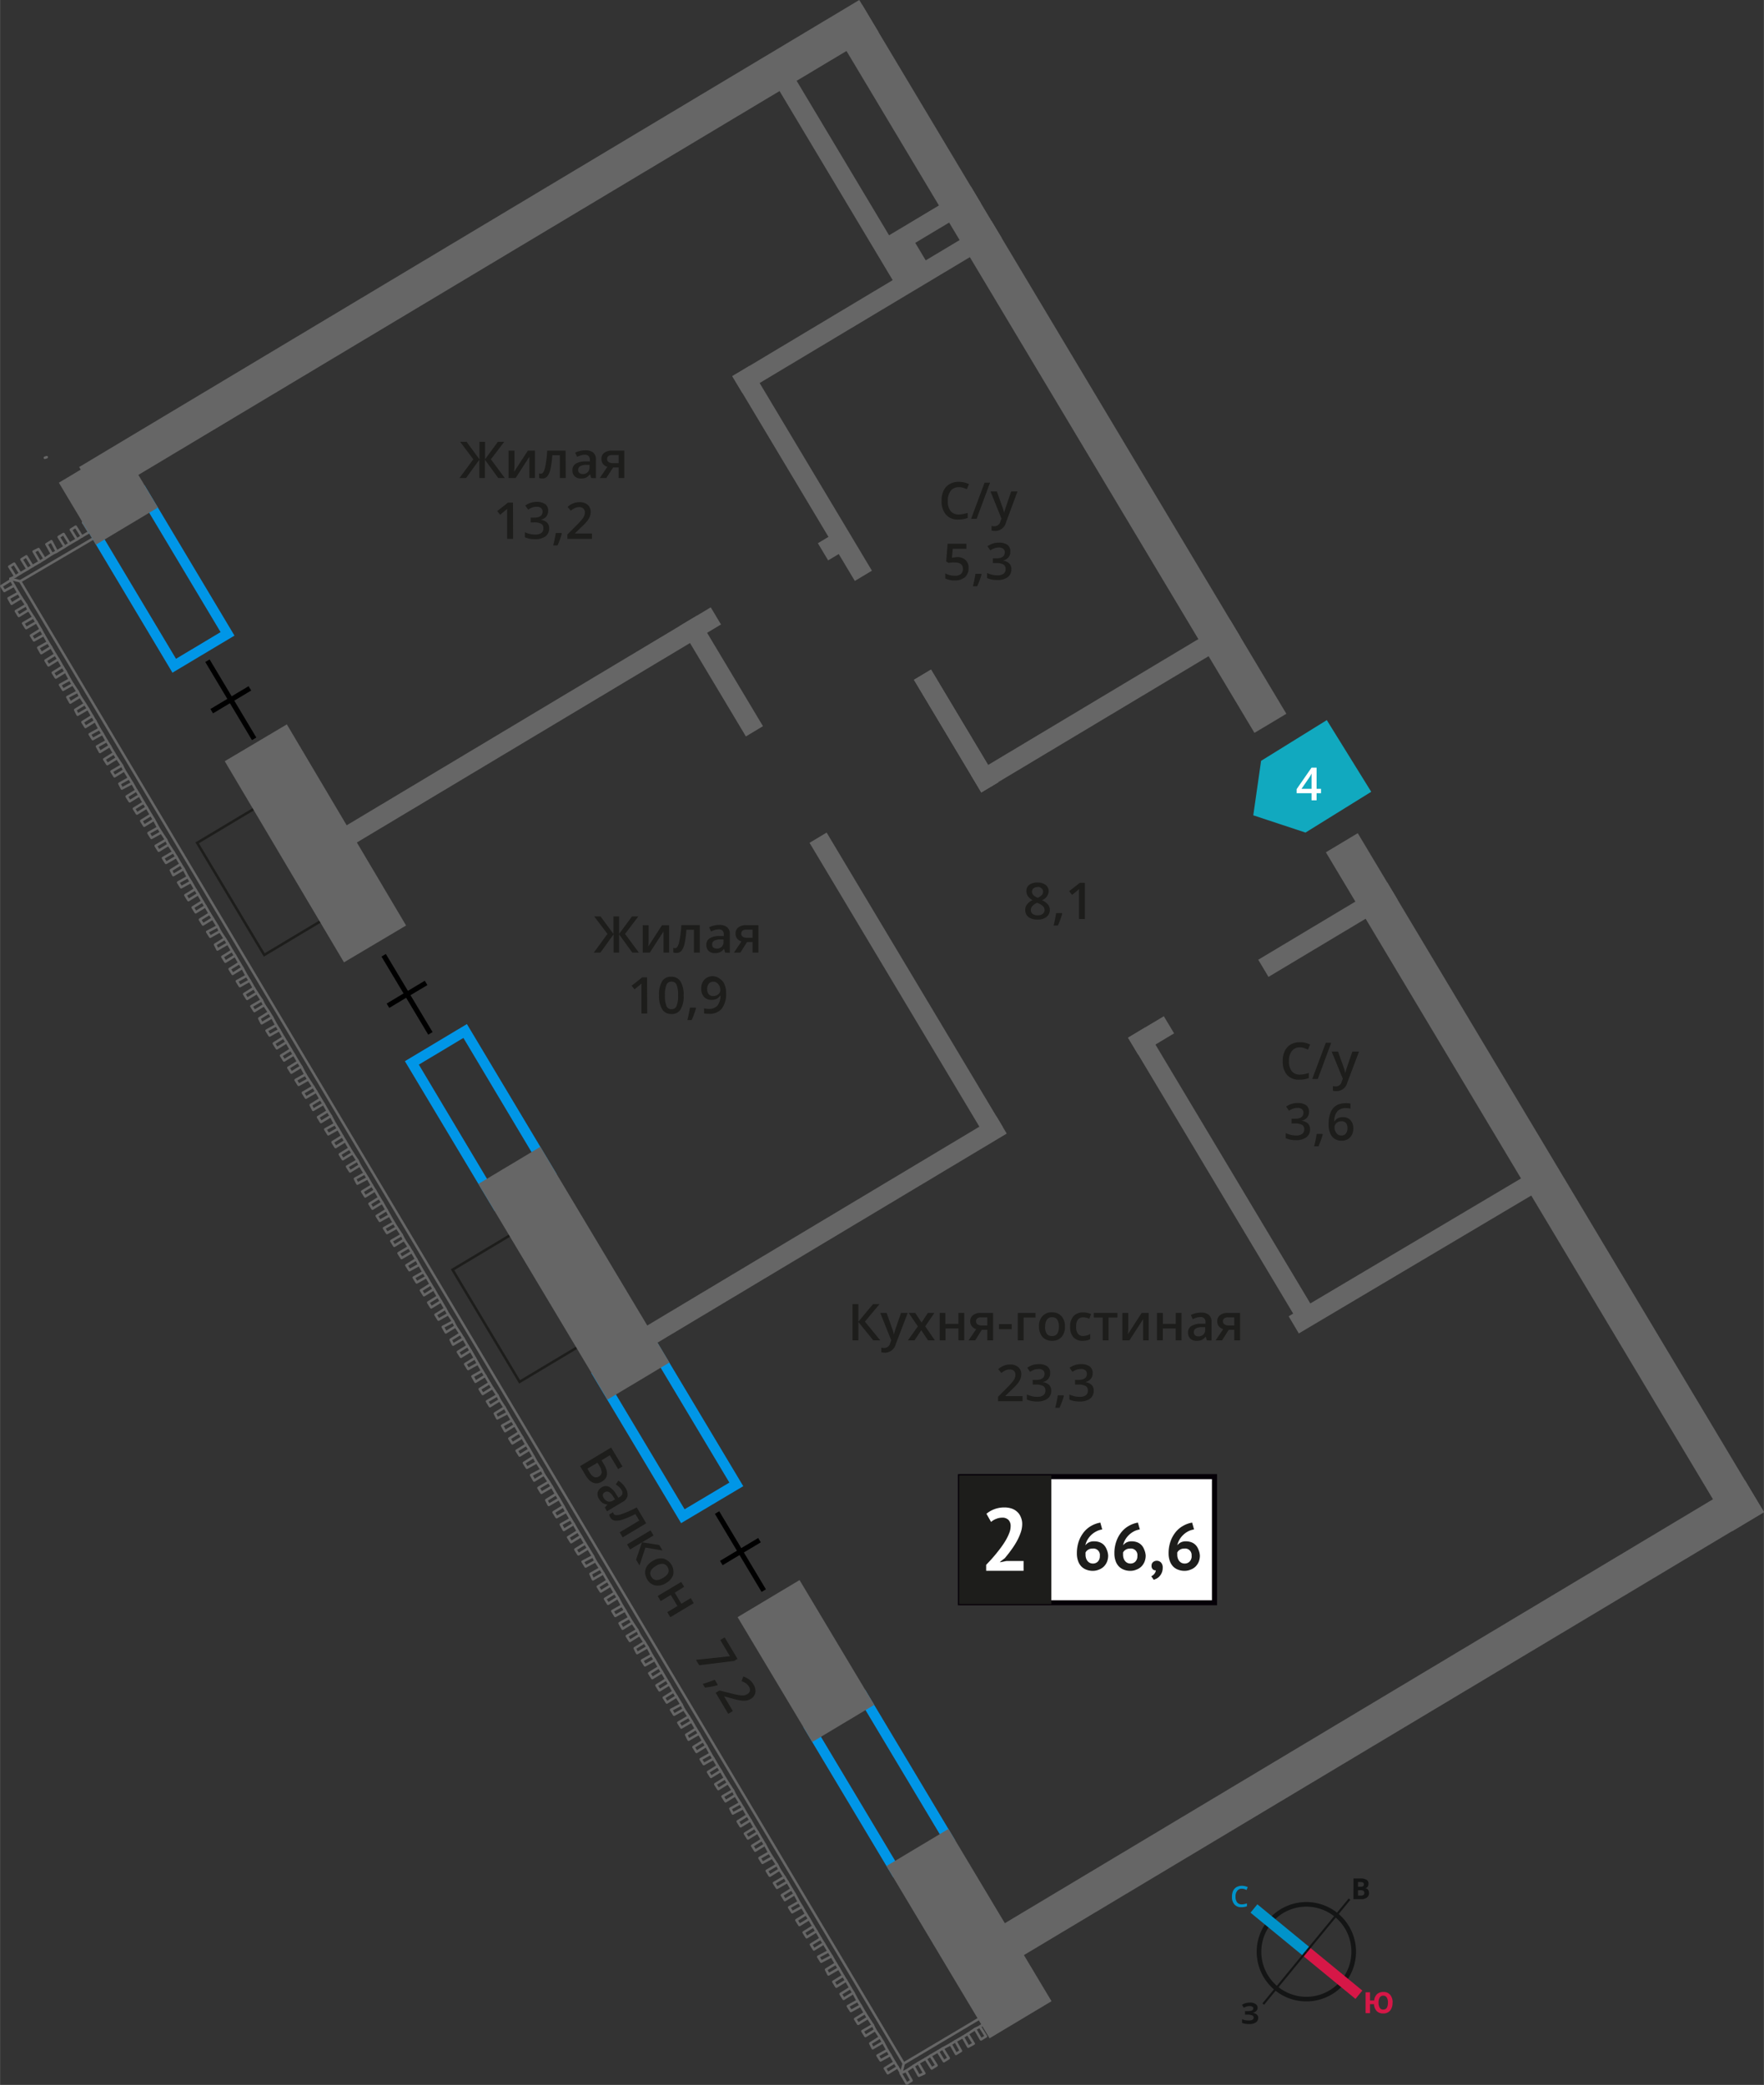 <svg xmlns="http://www.w3.org/2000/svg" width="122.72mm" height="145mm" viewBox="0 0 347.86 411.04">
  <rect x="0" y="0" width="347.86" height="411.04" fill="#333333" stroke="none"/>
  <defs>
    <style>
      .cls-1, .cls-11, .cls-12, .cls-13, .cls-2, .cls-5 {
        fill: none;
      }

      .cls-1 {
        stroke: #666;
        stroke-linecap: round;
        stroke-linejoin: round;
      }

      .cls-1, .cls-10, .cls-2 {
        stroke-width: 0.5px;
      }

      .cls-10, .cls-2 {
        stroke: #1d1d1b;
      }

      .cls-11, .cls-12, .cls-13, .cls-2, .cls-5 {
        stroke-miterlimit: 10;
      }

      .cls-3 {
        fill: #0096e7;
      }

      .cls-4 {
        fill: #666;
      }

      .cls-5 {
        stroke: #000;
      }

      .cls-6 {
        fill: #11a9bf;
        fill-rule: evenodd;
      }

      .cls-10, .cls-7 {
        fill: #1d1d1b;
      }

      .cls-8 {
        fill: #fff;
      }

      .cls-9 {
        fill: #050007;
      }

      .cls-10 {
        stroke-miterlimit: 22.93;
      }

      .cls-11 {
        stroke: #141515;
        stroke-width: 0.91px;
      }

      .cls-12 {
        stroke: #0093ca;
      }

      .cls-12, .cls-13 {
        stroke-width: 2.13px;
      }

      .cls-13 {
        stroke: #d61747;
      }

      .cls-14 {
        fill: #141515;
      }

      .cls-15 {
        fill: #0093ca;
      }

      .cls-16 {
        fill: #d61747;
      }
    </style>
  </defs>
  <g id="text">
    <g>
      <line class="cls-1" x1="18.64" y1="106" x2="3.97" y2="114.6"/>
      <line class="cls-1" x1="2.05" y1="114.11" x2="3.02" y2="113.64"/>
      <line class="cls-1" x1="3.98" y1="113.04" x2="5.42" y2="112.2"/>
      <line class="cls-1" x1="6.38" y1="111.61" x2="7.82" y2="110.77"/>
      <line class="cls-1" x1="8.79" y1="110.17" x2="10.23" y2="109.22"/>
      <line class="cls-1" x1="11.19" y1="108.74" x2="12.75" y2="107.79"/>
      <line class="cls-1" x1="13.71" y1="107.19" x2="15.16" y2="106.35"/>
      <line class="cls-1" x1="16.12" y1="105.76" x2="17.56" y2="104.92"/>
      <polyline class="cls-1" points="2.05 114.11 3.97 114.6 178.21 406.82"/>
      <line class="cls-1" x1="177.72" y1="408.74" x2="177.01" y2="407.54"/>
      <line class="cls-1" x1="176.41" y1="406.58" x2="175.57" y2="405.14"/>
      <line class="cls-1" x1="174.98" y1="404.18" x2="174.14" y2="402.61"/>
      <line class="cls-1" x1="173.54" y1="401.65" x2="172.59" y2="400.21"/>
      <line class="cls-1" x1="172.11" y1="399.25" x2="171.16" y2="397.8"/>
      <line class="cls-1" x1="170.56" y1="396.84" x2="169.72" y2="395.4"/>
      <line class="cls-1" x1="169.12" y1="394.44" x2="168.29" y2="392.88"/>
      <line class="cls-1" x1="167.69" y1="391.91" x2="166.86" y2="390.47"/>
      <line class="cls-1" x1="166.26" y1="389.51" x2="165.42" y2="388.07"/>
      <line class="cls-1" x1="164.83" y1="387.11" x2="163.99" y2="385.66"/>
      <line class="cls-1" x1="163.39" y1="384.7" x2="162.44" y2="383.14"/>
      <line class="cls-1" x1="161.84" y1="382.18" x2="161" y2="380.73"/>
      <line class="cls-1" x1="160.41" y1="379.77" x2="159.57" y2="378.33"/>
      <line class="cls-1" x1="158.97" y1="377.37" x2="158.14" y2="375.93"/>
      <line class="cls-1" x1="157.54" y1="374.96" x2="156.71" y2="373.4"/>
      <line class="cls-1" x1="156.11" y1="372.44" x2="155.27" y2="371"/>
      <line class="cls-1" x1="154.68" y1="370.04" x2="153.72" y2="368.59"/>
      <line class="cls-1" x1="153.24" y1="367.63" x2="152.29" y2="366.19"/>
      <line class="cls-1" x1="151.69" y1="365.23" x2="150.85" y2="363.67"/>
      <line class="cls-1" x1="150.26" y1="362.7" x2="149.42" y2="361.26"/>
      <line class="cls-1" x1="148.82" y1="360.3" x2="147.99" y2="358.86"/>
      <line class="cls-1" x1="147.39" y1="357.9" x2="146.55" y2="356.45"/>
      <line class="cls-1" x1="145.96" y1="355.49" x2="145" y2="353.93"/>
      <line class="cls-1" x1="144.52" y1="352.97" x2="143.57" y2="351.52"/>
      <line class="cls-1" x1="142.97" y1="350.56" x2="142.14" y2="349.12"/>
      <line class="cls-1" x1="141.54" y1="348.16" x2="140.7" y2="346.72"/>
      <line class="cls-1" x1="140.11" y1="345.75" x2="139.27" y2="344.19"/>
      <line class="cls-1" x1="138.67" y1="343.23" x2="137.84" y2="341.79"/>
      <line class="cls-1" x1="137.24" y1="340.83" x2="136.4" y2="339.38"/>
      <line class="cls-1" x1="135.81" y1="338.42" x2="134.85" y2="336.98"/>
      <line class="cls-1" x1="134.37" y1="336.02" x2="133.42" y2="334.45"/>
      <line class="cls-1" x1="132.82" y1="333.49" x2="131.98" y2="332.05"/>
      <line class="cls-1" x1="131.39" y1="331.09" x2="130.55" y2="329.65"/>
      <line class="cls-1" x1="129.95" y1="328.68" x2="129.12" y2="327.24"/>
      <line class="cls-1" x1="128.52" y1="326.28" x2="127.69" y2="324.72"/>
      <line class="cls-1" x1="127.09" y1="323.76" x2="126.13" y2="322.31"/>
      <line class="cls-1" x1="125.66" y1="321.35" x2="124.7" y2="319.91"/>
      <line class="cls-1" x1="124.1" y1="318.95" x2="123.27" y2="317.51"/>
      <line class="cls-1" x1="122.67" y1="316.54" x2="121.83" y2="314.98"/>
      <line class="cls-1" x1="121.24" y1="314.02" x2="120.4" y2="312.58"/>
      <line class="cls-1" x1="119.8" y1="311.62" x2="118.97" y2="310.17"/>
      <line class="cls-1" x1="118.37" y1="309.21" x2="117.42" y2="307.77"/>
      <line class="cls-1" x1="116.94" y1="306.81" x2="115.98" y2="305.24"/>
      <line class="cls-1" x1="115.39" y1="304.28" x2="114.55" y2="302.84"/>
      <line class="cls-1" x1="113.95" y1="301.88" x2="113.12" y2="300.44"/>
      <line class="cls-1" x1="112.52" y1="299.47" x2="111.68" y2="298.03"/>
      <line class="cls-1" x1="111.09" y1="296.95" x2="110.25" y2="295.51"/>
      <line class="cls-1" x1="109.65" y1="294.55" x2="108.82" y2="293.1"/>
      <line class="cls-1" x1="108.22" y1="292.14" x2="107.26" y2="290.7"/>
      <line class="cls-1" x1="106.79" y1="289.74" x2="105.83" y2="288.29"/>
      <line class="cls-1" x1="105.23" y1="287.21" x2="104.4" y2="285.77"/>
      <line class="cls-1" x1="103.8" y1="284.81" x2="102.97" y2="283.37"/>
      <line class="cls-1" x1="102.37" y1="282.4" x2="101.53" y2="280.96"/>
      <line class="cls-1" x1="100.94" y1="280" x2="100.1" y2="278.56"/>
      <line class="cls-1" x1="99.5" y1="277.48" x2="98.55" y2="276.03"/>
      <line class="cls-1" x1="98.07" y1="275.07" x2="97.11" y2="273.63"/>
      <line class="cls-1" x1="96.52" y1="272.67" x2="95.68" y2="271.23"/>
      <line class="cls-1" x1="95.08" y1="270.26" x2="94.25" y2="268.82"/>
      <line class="cls-1" x1="93.65" y1="267.74" x2="92.82" y2="266.3"/>
      <line class="cls-1" x1="92.22" y1="265.34" x2="91.38" y2="263.89"/>
      <line class="cls-1" x1="90.78" y1="262.93" x2="89.83" y2="261.49"/>
      <line class="cls-1" x1="89.35" y1="260.53" x2="88.4" y2="259.08"/>
      <line class="cls-1" x1="87.8" y1="258" x2="86.96" y2="256.56"/>
      <line class="cls-1" x1="86.37" y1="255.6" x2="85.53" y2="254.16"/>
      <line class="cls-1" x1="84.93" y1="253.19" x2="84.1" y2="251.75"/>
      <line class="cls-1" x1="83.5" y1="250.79" x2="82.66" y2="249.35"/>
      <line class="cls-1" x1="82.07" y1="248.27" x2="81.23" y2="246.82"/>
      <line class="cls-1" x1="80.63" y1="245.86" x2="79.68" y2="244.42"/>
      <line class="cls-1" x1="79.2" y1="243.46" x2="78.24" y2="242.01"/>
      <line class="cls-1" x1="77.65" y1="241.05" x2="76.81" y2="239.61"/>
      <line class="cls-1" x1="76.21" y1="238.53" x2="75.38" y2="237.09"/>
      <line class="cls-1" x1="74.78" y1="236.13" x2="73.95" y2="234.68"/>
      <line class="cls-1" x1="73.35" y1="233.72" x2="72.51" y2="232.28"/>
      <line class="cls-1" x1="71.92" y1="231.32" x2="70.96" y2="229.75"/>
      <line class="cls-1" x1="70.48" y1="228.79" x2="69.53" y2="227.35"/>
      <line class="cls-1" x1="68.93" y1="226.39" x2="68.09" y2="224.95"/>
      <line class="cls-1" x1="67.5" y1="223.98" x2="66.66" y2="222.54"/>
      <line class="cls-1" x1="66.06" y1="221.58" x2="65.23" y2="220.02"/>
      <line class="cls-1" x1="64.63" y1="219.06" x2="63.8" y2="217.61"/>
      <line class="cls-1" x1="63.2" y1="216.65" x2="62.36" y2="215.21"/>
      <line class="cls-1" x1="61.77" y1="214.25" x2="60.81" y2="212.8"/>
      <line class="cls-1" x1="60.21" y1="211.84" x2="59.38" y2="210.28"/>
      <line class="cls-1" x1="58.78" y1="209.32" x2="57.94" y2="207.88"/>
      <line class="cls-1" x1="57.35" y1="206.91" x2="56.51" y2="205.47"/>
      <line class="cls-1" x1="55.91" y1="204.51" x2="55.08" y2="203.07"/>
      <line class="cls-1" x1="54.48" y1="202.11" x2="53.64" y2="200.54"/>
      <line class="cls-1" x1="53.05" y1="199.58" x2="52.09" y2="198.14"/>
      <line class="cls-1" x1="51.61" y1="197.18" x2="50.66" y2="195.74"/>
      <line class="cls-1" x1="50.06" y1="194.77" x2="49.23" y2="193.33"/>
      <line class="cls-1" x1="48.63" y1="192.37" x2="47.79" y2="190.81"/>
      <line class="cls-1" x1="47.2" y1="189.85" x2="46.36" y2="188.4"/>
      <line class="cls-1" x1="45.76" y1="187.44" x2="44.93" y2="186"/>
      <line class="cls-1" x1="44.33" y1="185.04" x2="43.37" y2="183.59"/>
      <line class="cls-1" x1="42.9" y1="182.63" x2="41.94" y2="181.07"/>
      <line class="cls-1" x1="41.34" y1="180.11" x2="40.51" y2="178.67"/>
      <line class="cls-1" x1="39.91" y1="177.7" x2="39.07" y2="176.26"/>
      <line class="cls-1" x1="38.48" y1="175.3" x2="37.64" y2="173.86"/>
      <line class="cls-1" x1="37.04" y1="172.9" x2="36.21" y2="171.33"/>
      <line class="cls-1" x1="35.61" y1="170.37" x2="34.78" y2="168.93"/>
      <line class="cls-1" x1="34.18" y1="167.97" x2="33.22" y2="166.52"/>
      <line class="cls-1" x1="32.75" y1="165.56" x2="31.79" y2="164.12"/>
      <line class="cls-1" x1="31.19" y1="163.16" x2="30.36" y2="161.6"/>
      <line class="cls-1" x1="29.76" y1="160.63" x2="28.92" y2="159.19"/>
      <line class="cls-1" x1="28.33" y1="158.23" x2="27.49" y2="156.79"/>
      <line class="cls-1" x1="26.89" y1="155.83" x2="26.06" y2="154.38"/>
      <line class="cls-1" x1="25.46" y1="153.42" x2="24.5" y2="151.86"/>
      <line class="cls-1" x1="24.03" y1="150.9" x2="23.07" y2="149.46"/>
      <line class="cls-1" x1="22.47" y1="148.49" x2="21.64" y2="147.05"/>
      <line class="cls-1" x1="21.04" y1="146.09" x2="20.21" y2="144.65"/>
      <line class="cls-1" x1="19.61" y1="143.69" x2="18.77" y2="142.12"/>
      <line class="cls-1" x1="18.18" y1="141.16" x2="17.34" y2="139.72"/>
      <line class="cls-1" x1="16.74" y1="138.76" x2="15.79" y2="137.31"/>
      <line class="cls-1" x1="15.31" y1="136.35" x2="14.35" y2="134.91"/>
      <line class="cls-1" x1="13.76" y1="133.95" x2="12.92" y2="132.39"/>
      <line class="cls-1" x1="12.32" y1="131.42" x2="11.49" y2="129.98"/>
      <line class="cls-1" x1="10.89" y1="129.02" x2="10.06" y2="127.58"/>
      <line class="cls-1" x1="9.46" y1="126.62" x2="8.62" y2="125.17"/>
      <line class="cls-1" x1="8.03" y1="124.09" x2="7.19" y2="122.65"/>
      <line class="cls-1" x1="6.59" y1="121.69" x2="5.64" y2="120.24"/>
      <line class="cls-1" x1="5.16" y1="119.28" x2="4.2" y2="117.84"/>
      <line class="cls-1" x1="3.61" y1="116.88" x2="2.77" y2="115.44"/>
      <line class="cls-1" x1="2.17" y1="114.35" x2="2.05" y2="114.11"/>
      <line class="cls-1" x1="177.72" y1="408.74" x2="178.21" y2="406.82"/>
      <line class="cls-1" x1="178.68" y1="408.27" x2="180.13" y2="407.31"/>
      <line class="cls-1" x1="181.09" y1="406.71" x2="182.53" y2="405.88"/>
      <line class="cls-1" x1="183.49" y1="405.28" x2="184.94" y2="404.44"/>
      <line class="cls-1" x1="185.9" y1="403.85" x2="187.46" y2="403.01"/>
      <line class="cls-1" x1="188.42" y1="402.41" x2="189.86" y2="401.58"/>
      <line class="cls-1" x1="190.83" y1="400.98" x2="192.27" y2="400.03"/>
      <line class="cls-1" x1="193.23" y1="399.55" x2="193.59" y2="399.31"/>
      <line class="cls-1" x1="192.87" y1="398.11" x2="178.21" y2="406.82"/>
      <line class="cls-1" x1="16.37" y1="103" x2="16.73" y2="102.76"/>
      <polyline class="cls-1" points="17.92 104.68 17.56 104.92 16.37 103"/>
      <polyline class="cls-1" points="13.96 104.43 14.92 103.83 16.12 105.75 15.16 106.35 13.96 104.43"/>
      <polyline class="cls-1" points="11.56 105.86 12.52 105.27 13.71 107.19 12.75 107.78 11.56 105.86"/>
      <polyline class="cls-1" points="9.15 107.3 10.12 106.7 11.19 108.74 10.23 109.22 9.15 107.3"/>
      <polyline class="cls-1" points="6.63 108.73 7.59 108.25 8.79 110.17 7.82 110.77 6.63 108.73"/>
      <polyline class="cls-1" points="4.22 110.28 5.19 109.68 6.38 111.61 5.42 112.2 4.22 110.28"/>
      <polyline class="cls-1" points="1.82 111.71 2.78 111.12 3.98 113.04 3.02 113.64 1.82 111.71"/>
      <polyline class="cls-1" points="0.85 116.51 0.25 115.55 2.17 114.36 2.77 115.44 0.85 116.51"/>
      <polyline class="cls-1" points="2.28 119.03 1.68 117.95 3.61 116.88 4.2 117.84 2.28 119.03"/>
      <polyline class="cls-1" points="3.71 121.44 3.12 120.48 5.16 119.28 5.64 120.25 3.71 121.44"/>
      <polyline class="cls-1" points="5.15 123.84 4.55 122.88 6.59 121.69 7.19 122.65 5.15 123.84"/>
      <polyline class="cls-1" points="6.7 126.25 6.1 125.29 8.03 124.09 8.62 125.17 6.7 126.25"/>
      <polyline class="cls-1" points="8.13 128.77 7.53 127.69 9.46 126.62 10.05 127.58 8.13 128.77"/>
      <polyline class="cls-1" points="9.56 131.18 8.97 130.22 10.89 129.02 11.49 129.98 9.56 131.18"/>
      <polyline class="cls-1" points="11 133.58 10.4 132.62 12.32 131.42 12.92 132.39 11 133.58"/>
      <polyline class="cls-1" points="12.43 135.99 11.83 135.02 13.76 133.95 14.35 134.91 12.43 135.99"/>
      <polyline class="cls-1" points="13.86 138.51 13.27 137.43 15.31 136.35 15.79 137.31 13.86 138.51"/>
      <polyline class="cls-1" points="15.3 140.91 14.82 139.95 16.74 138.76 17.34 139.72 15.3 140.91"/>
      <polyline class="cls-1" points="16.85 143.32 16.25 142.36 18.18 141.16 18.77 142.12 16.85 143.32"/>
      <polyline class="cls-1" points="18.28 145.72 17.68 144.76 19.61 143.69 20.21 144.65 18.28 145.72"/>
      <polyline class="cls-1" points="19.71 148.25 19.12 147.16 21.04 146.09 21.64 147.05 19.71 148.25"/>
      <polyline class="cls-1" points="21.15 150.65 20.55 149.69 22.47 148.49 23.07 149.46 21.15 150.65"/>
      <polyline class="cls-1" points="22.58 153.05 21.98 152.09 24.03 150.9 24.5 151.86 22.58 153.05"/>
      <polyline class="cls-1" points="24.02 155.46 23.54 154.5 25.46 153.42 26.06 154.38 24.02 155.46"/>
      <polyline class="cls-1" points="25.57 157.98 24.97 157.02 26.89 155.83 27.49 156.79 25.57 157.98"/>
      <polyline class="cls-1" points="27 160.39 26.4 159.43 28.33 158.23 28.92 159.19 27 160.39"/>
      <polyline class="cls-1" points="28.43 162.79 27.84 161.83 29.76 160.63 30.36 161.6 28.43 162.79"/>
      <polyline class="cls-1" points="29.87 165.19 29.27 164.23 31.19 163.16 31.79 164.12 29.87 165.19"/>
      <polyline class="cls-1" points="31.3 167.72 30.7 166.76 32.74 165.56 33.22 166.53 31.3 167.72"/>
      <polyline class="cls-1" points="32.73 170.12 32.13 169.16 34.18 167.97 34.78 168.93 32.73 170.12"/>
      <polyline class="cls-1" points="34.17 172.53 33.69 171.57 35.61 170.37 36.21 171.33 34.17 172.53"/>
      <polyline class="cls-1" points="35.72 174.93 35.12 173.97 37.04 172.9 37.64 173.86 35.72 174.93"/>
      <polyline class="cls-1" points="37.15 177.46 36.55 176.49 38.48 175.3 39.08 176.26 37.15 177.46"/>
      <polyline class="cls-1" points="38.58 179.86 37.99 178.9 39.91 177.7 40.51 178.67 38.58 179.86"/>
      <polyline class="cls-1" points="40.02 182.26 39.42 181.3 41.34 180.11 41.94 181.07 40.02 182.26"/>
      <polyline class="cls-1" points="41.45 184.67 40.85 183.71 42.9 182.63 43.37 183.59 41.45 184.67"/>
      <polyline class="cls-1" points="42.88 187.19 42.41 186.23 44.33 185.04 44.93 186 42.88 187.19"/>
      <polyline class="cls-1" points="44.44 189.6 43.84 188.63 45.76 187.44 46.36 188.4 44.44 189.6"/>
      <polyline class="cls-1" points="45.87 192 45.27 191.04 47.2 189.84 47.79 190.81 45.87 192"/>
      <polyline class="cls-1" points="47.3 194.41 46.7 193.44 48.63 192.37 49.23 193.33 47.3 194.41"/>
      <polyline class="cls-1" points="48.73 196.93 48.14 195.97 50.06 194.77 50.66 195.74 48.73 196.93"/>
      <polyline class="cls-1" points="50.17 199.33 49.57 198.37 51.61 197.18 52.09 198.14 50.17 199.33"/>
      <polyline class="cls-1" points="51.6 201.74 51.12 200.78 53.05 199.58 53.64 200.54 51.6 201.74"/>
      <polyline class="cls-1" points="53.16 204.14 52.56 203.18 54.48 202.11 55.08 203.07 53.16 204.14"/>
      <polyline class="cls-1" points="54.59 206.67 53.99 205.71 55.91 204.51 56.51 205.47 54.59 206.67"/>
      <polyline class="cls-1" points="56.02 209.07 55.42 208.11 57.35 206.91 57.94 207.88 56.02 209.07"/>
      <polyline class="cls-1" points="57.45 211.47 56.86 210.51 58.78 209.32 59.38 210.28 57.45 211.47"/>
      <polyline class="cls-1" points="58.89 213.88 58.29 212.92 60.21 211.84 60.81 212.81 58.89 213.88"/>
      <polyline class="cls-1" points="60.32 216.4 59.72 215.44 61.77 214.25 62.36 215.21 60.32 216.4"/>
      <polyline class="cls-1" points="61.75 218.81 61.27 217.85 63.2 216.65 63.8 217.61 61.75 218.81"/>
      <polyline class="cls-1" points="63.3 221.21 62.71 220.25 64.63 219.06 65.23 220.02 63.3 221.21"/>
      <polyline class="cls-1" points="64.74 223.62 64.14 222.65 66.06 221.58 66.66 222.54 64.74 223.62"/>
      <polyline class="cls-1" points="66.17 226.14 65.57 225.18 67.5 223.98 68.09 224.95 66.17 226.14"/>
      <polyline class="cls-1" points="67.6 228.54 67.01 227.58 68.93 226.39 69.53 227.35 67.6 228.54"/>
      <polyline class="cls-1" points="69.04 230.95 68.44 229.99 70.48 228.79 70.96 229.75 69.04 230.95"/>
      <polyline class="cls-1" points="70.47 233.35 69.99 232.39 71.92 231.32 72.51 232.28 70.47 233.35"/>
      <polyline class="cls-1" points="72.02 235.88 71.42 234.91 73.35 233.72 73.95 234.68 72.02 235.88"/>
      <polyline class="cls-1" points="73.45 238.28 72.86 237.32 74.78 236.13 75.38 237.09 73.45 238.28"/>
      <polyline class="cls-1" points="74.89 240.69 74.29 239.72 76.21 238.53 76.81 239.61 74.89 240.69"/>
      <polyline class="cls-1" points="76.32 243.09 75.72 242.13 77.65 241.05 78.24 242.01 76.32 243.09"/>
      <polyline class="cls-1" points="77.75 245.61 77.16 244.65 79.2 243.46 79.68 244.42 77.75 245.61"/>
      <polyline class="cls-1" points="79.19 248.02 78.59 247.06 80.63 245.86 81.23 246.82 79.19 248.02"/>
      <polyline class="cls-1" points="80.74 250.42 80.14 249.46 82.07 248.27 82.66 249.35 80.74 250.42"/>
      <polyline class="cls-1" points="82.17 252.83 81.58 251.87 83.5 250.79 84.1 251.75 82.17 252.83"/>
      <polyline class="cls-1" points="83.61 255.35 83.01 254.39 84.93 253.19 85.53 254.16 83.61 255.35"/>
      <polyline class="cls-1" points="85.04 257.75 84.44 256.79 86.36 255.6 86.96 256.56 85.04 257.75"/>
      <polyline class="cls-1" points="86.47 260.16 85.88 259.2 87.8 258 88.39 259.08 86.47 260.16"/>
      <polyline class="cls-1" points="87.91 262.68 87.31 261.6 89.35 260.53 89.83 261.49 87.91 262.68"/>
      <polyline class="cls-1" points="89.34 265.09 88.86 264.13 90.78 262.93 91.38 263.89 89.34 265.09"/>
      <polyline class="cls-1" points="90.89 267.49 90.29 266.53 92.22 265.33 92.81 266.3 90.89 267.49"/>
      <polyline class="cls-1" points="92.32 269.9 91.73 268.93 93.65 267.74 94.25 268.82 92.32 269.9"/>
      <polyline class="cls-1" points="93.76 272.42 93.16 271.34 95.08 270.26 95.68 271.23 93.76 272.42"/>
      <polyline class="cls-1" points="95.19 274.82 94.59 273.86 96.52 272.67 97.11 273.63 95.19 274.82"/>
      <polyline class="cls-1" points="96.62 277.23 96.03 276.27 98.07 275.07 98.55 276.03 96.62 277.23"/>
      <polyline class="cls-1" points="98.06 279.63 97.58 278.67 99.5 277.48 100.1 278.56 98.06 279.63"/>
      <polyline class="cls-1" points="99.61 282.16 99.01 281.07 100.94 280 101.53 280.96 99.61 282.16"/>
      <polyline class="cls-1" points="101.04 284.56 100.44 283.6 102.37 282.4 102.97 283.37 101.04 284.56"/>
      <polyline class="cls-1" points="102.47 286.96 101.88 286 103.8 284.81 104.4 285.77 102.47 286.96"/>
      <polyline class="cls-1" points="103.91 289.37 103.31 288.41 105.23 287.21 105.83 288.3 103.91 289.37"/>
      <polyline class="cls-1" points="105.34 291.89 104.74 290.81 106.79 289.74 107.26 290.7 105.34 291.89"/>
      <polyline class="cls-1" points="106.77 294.3 106.18 293.34 108.22 292.14 108.82 293.1 106.77 294.3"/>
      <polyline class="cls-1" points="108.21 296.7 107.73 295.74 109.65 294.55 110.25 295.51 108.21 296.7"/>
      <polyline class="cls-1" points="109.76 299.11 109.16 298.14 111.09 296.95 111.68 298.03 109.76 299.11"/>
      <polyline class="cls-1" points="111.19 301.63 110.6 300.55 112.52 299.47 113.12 300.44 111.19 301.63"/>
      <polyline class="cls-1" points="112.63 304.04 112.03 303.07 113.95 301.88 114.55 302.84 112.63 304.04"/>
      <polyline class="cls-1" points="114.06 306.44 113.46 305.48 115.39 304.28 115.98 305.24 114.06 306.44"/>
      <polyline class="cls-1" points="115.49 308.84 114.89 307.88 116.94 306.81 117.42 307.77 115.49 308.84"/>
      <polyline class="cls-1" points="116.92 311.37 116.45 310.29 118.37 309.21 118.97 310.17 116.92 311.37"/>
      <polyline class="cls-1" points="118.48 313.77 117.88 312.81 119.8 311.62 120.4 312.58 118.48 313.77"/>
      <polyline class="cls-1" points="119.91 316.18 119.31 315.21 121.24 314.02 121.83 314.98 119.91 316.18"/>
      <polyline class="cls-1" points="121.34 318.58 120.75 317.62 122.67 316.54 123.27 317.5 121.34 318.58"/>
      <polyline class="cls-1" points="122.78 321.1 122.18 320.02 124.1 318.95 124.7 319.91 122.78 321.1"/>
      <polyline class="cls-1" points="124.21 323.51 123.61 322.55 125.66 321.35 126.13 322.31 124.21 323.51"/>
      <polyline class="cls-1" points="125.64 325.91 125.17 324.95 127.09 323.76 127.69 324.72 125.64 325.91"/>
      <polyline class="cls-1" points="127.2 328.32 126.6 327.36 128.52 326.28 129.12 327.24 127.2 328.32"/>
      <polyline class="cls-1" points="128.63 330.84 128.03 329.88 129.95 328.69 130.55 329.65 128.63 330.84"/>
      <polyline class="cls-1" points="130.06 333.25 129.46 332.28 131.39 331.09 131.99 332.05 130.06 333.25"/>
      <polyline class="cls-1" points="131.5 335.65 130.9 334.69 132.82 333.49 133.42 334.45 131.5 335.65"/>
      <polyline class="cls-1" points="132.93 338.05 132.33 337.09 134.37 336.02 134.85 336.98 132.93 338.05"/>
      <polyline class="cls-1" points="134.36 340.58 133.76 339.62 135.81 338.42 136.4 339.38 134.36 340.58"/>
      <polyline class="cls-1" points="135.79 342.98 135.32 342.02 137.24 340.83 137.84 341.79 135.79 342.98"/>
      <polyline class="cls-1" points="137.35 345.39 136.75 344.42 138.67 343.23 139.27 344.19 137.35 345.39"/>
      <polyline class="cls-1" points="138.78 347.79 138.18 346.83 140.1 345.75 140.7 346.72 138.78 347.79"/>
      <polyline class="cls-1" points="140.21 350.31 139.62 349.35 141.54 348.16 142.14 349.12 140.21 350.31"/>
      <polyline class="cls-1" points="141.65 352.72 141.05 351.76 142.97 350.56 143.57 351.52 141.65 352.72"/>
      <polyline class="cls-1" points="143.08 355.12 142.48 354.16 144.53 352.97 145 353.93 143.08 355.12"/>
      <polyline class="cls-1" points="144.51 357.53 144.03 356.57 145.96 355.49 146.56 356.45 144.51 357.53"/>
      <polyline class="cls-1" points="146.06 360.05 145.47 359.09 147.39 357.89 147.99 358.86 146.06 360.05"/>
      <polyline class="cls-1" points="147.5 362.45 146.9 361.49 148.82 360.3 149.42 361.26 147.5 362.45"/>
      <polyline class="cls-1" points="148.93 364.86 148.33 363.9 150.26 362.7 150.85 363.67 148.93 364.86"/>
      <polyline class="cls-1" points="150.36 367.26 149.77 366.3 151.69 365.23 152.29 366.19 150.36 367.26"/>
      <polyline class="cls-1" points="151.8 369.79 151.2 368.83 153.24 367.63 153.72 368.59 151.8 369.79"/>
      <polyline class="cls-1" points="153.23 372.19 152.63 371.23 154.68 370.04 155.27 371 153.23 372.19"/>
      <polyline class="cls-1" points="154.78 374.6 154.19 373.63 156.11 372.44 156.71 373.4 154.78 374.6"/>
      <polyline class="cls-1" points="156.22 377 155.62 376.04 157.54 374.96 158.14 375.93 156.22 377"/>
      <polyline class="cls-1" points="157.65 379.52 157.05 378.56 158.97 377.37 159.57 378.33 157.65 379.52"/>
      <polyline class="cls-1" points="159.08 381.93 158.48 380.97 160.41 379.77 161 380.74 159.08 381.93"/>
      <polyline class="cls-1" points="160.51 384.33 159.92 383.37 161.84 382.18 162.44 383.14 160.51 384.33"/>
      <polyline class="cls-1" points="161.95 386.74 161.35 385.78 163.39 384.7 163.99 385.66 161.95 386.74"/>
      <polyline class="cls-1" points="163.38 389.26 162.9 388.3 164.83 387.11 165.42 388.07 163.38 389.26"/>
      <polyline class="cls-1" points="164.93 391.67 164.34 390.7 166.26 389.51 166.86 390.47 164.93 391.67"/>
      <polyline class="cls-1" points="166.37 394.07 165.77 393.11 167.69 391.91 168.29 392.88 166.37 394.07"/>
      <polyline class="cls-1" points="167.8 396.47 167.2 395.51 169.13 394.44 169.72 395.4 167.8 396.47"/>
      <polyline class="cls-1" points="169.23 399 168.63 398.04 170.56 396.84 171.16 397.8 169.23 399"/>
      <polyline class="cls-1" points="170.66 401.4 170.07 400.44 172.11 399.25 172.59 400.21 170.66 401.4"/>
      <polyline class="cls-1" points="172.1 403.81 171.62 402.85 173.54 401.65 174.14 402.61 172.1 403.81"/>
      <polyline class="cls-1" points="173.65 406.21 173.05 405.25 174.98 404.18 175.57 405.14 173.65 406.21"/>
      <polyline class="cls-1" points="175.08 408.74 174.49 407.77 176.41 406.58 177.01 407.54 175.08 408.74"/>
      <polyline class="cls-1" points="179.76 410.19 178.8 410.79 177.6 408.74 178.69 408.27 179.76 410.19"/>
      <polyline class="cls-1" points="182.28 408.76 181.2 409.23 180.13 407.31 181.09 406.71 182.28 408.76"/>
      <polyline class="cls-1" points="184.69 407.2 183.73 407.8 182.53 405.88 183.49 405.28 184.69 407.2"/>
      <polyline class="cls-1" points="187.09 405.77 186.13 406.37 184.94 404.44 185.9 403.85 187.09 405.77"/>
      <polyline class="cls-1" points="189.5 404.34 188.53 404.93 187.46 403.01 188.42 402.41 189.5 404.34"/>
      <polyline class="cls-1" points="192.02 402.9 190.94 403.5 189.86 401.58 190.83 400.98 192.02 402.9"/>
      <polyline class="cls-1" points="194.43 401.47 193.46 402.07 192.27 400.02 193.23 399.55 194.43 401.47"/>
      <line class="cls-1" x1="8.84" y1="90.25" x2="9.2" y2="90.13"/>
      <rect class="cls-2" x="38.63" y="166.63" width="25.76" height="14" transform="translate(-71.04 306.99) rotate(-120.9)"/>
      <rect class="cls-2" x="88.99" y="250.79" width="25.76" height="14" transform="translate(-67.03 477.58) rotate(-120.9)"/>
      <path class="cls-3" d="M27.84,98.46l15.65,26.16-8.79,5.26L19.05,103.72l8.79-5.26m.69-2.75L16.3,103,34,132.62l12.23-7.31L28.53,95.71Z"/>
      <path class="cls-3" d="M91.38,204.63,107,230.8l-8.79,5.26L82.59,209.89l8.79-5.26m.69-2.74-12.23,7.32L97.56,238.8l12.22-7.31-17.71-29.6Z"/>
      <path class="cls-3" d="M128.17,266.12l15.66,26.17L135,297.55l-15.66-26.17,8.79-5.26m.69-2.74-12.22,7.31,17.71,29.6L146.57,293l-17.71-29.6Z"/>
      <path class="cls-3" d="M169.94,335.91l15.66,26.17-8.79,5.26-15.66-26.17,8.79-5.26m.69-2.74-12.22,7.32,17.71,29.59,12.22-7.31-17.71-29.6Z"/>
      <rect class="cls-4" x="127.23" y="69.04" width="162.92" height="7.33" transform="translate(163.91 -143.7) rotate(59.1)"/>
      <rect class="cls-4" x="226.65" y="229.41" width="156.01" height="7.33" transform="translate(348.21 -148.03) rotate(59.1)"/>
      <rect class="cls-4" x="14.24" y="90.49" width="14.24" height="14.24" transform="translate(94.15 29.16) rotate(59.1)"/>
      <rect class="cls-4" x="39.67" y="159.61" width="46.11" height="14.24" transform="matrix(0.51, 0.86, -0.86, 0.51, 173.59, 27.29)"/>
      <rect class="cls-4" x="88.38" y="243.89" width="49.56" height="14.24" transform="translate(270.44 25.01) rotate(59.1)"/>
      <rect class="cls-4" x="144.57" y="320.34" width="28.68" height="14.24" transform="translate(358.3 22.95) rotate(59.1)"/>
      <rect class="cls-4" x="171.28" y="374.08" width="39.58" height="14.24" transform="translate(420.06 21.5) rotate(59.1)"/>
      <rect class="cls-4" x="4.76" y="45.52" width="179.3" height="7.33" transform="translate(-11.86 55.46) rotate(-30.9)"/>
      <rect class="cls-4" x="179.4" y="337.35" width="179.3" height="7.33" transform="translate(-136.93 186.55) rotate(-30.9)"/>
      <rect class="cls-4" x="134.64" y="91.37" width="47.05" height="3.93" transform="translate(157.04 -90.31) rotate(59.1)"/>
      <rect class="cls-4" x="143.05" y="33.64" width="47.05" height="3.93" transform="translate(111.59 -125.61) rotate(59.1)"/>
      <rect class="cls-4" x="174.93" y="48.05" width="9.08" height="3.93" transform="translate(130.23 -129.66) rotate(59.1)"/>
      <rect class="cls-4" x="175.61" y="142.15" width="25.88" height="3.93" transform="translate(215.39 -91.68) rotate(59.1)"/>
      <rect class="cls-4" x="207.99" y="230.08" width="66.36" height="3.93" transform="translate(316.45 -94.06) rotate(59.1)"/>
      <rect class="cls-4" x="129.55" y="131.32" width="25.39" height="3.93" transform="translate(183.57 -57.22) rotate(59.1)"/>
      <rect class="cls-4" x="144.86" y="192.2" width="67.65" height="3.93" transform="translate(253.54 -58.86) rotate(59.1)"/>
      <rect class="cls-4" x="141.18" y="58.59" width="59.58" height="3.93" transform="translate(-6.83 96.39) rotate(-30.9)"/>
      <rect class="cls-4" x="173.32" y="41.76" width="20.59" height="3.93" transform="translate(3.61 100.49) rotate(-30.9)"/>
      <rect class="cls-4" x="175.61" y="142.15" width="25.88" height="3.93" transform="translate(215.39 -91.68) rotate(59.1)"/>
      <rect class="cls-4" x="188.27" y="137.27" width="59.58" height="3.93" transform="translate(-40.56 131.73) rotate(-30.9)"/>
      <rect class="cls-4" x="247.03" y="181.33" width="29.66" height="3.94" transform="translate(-56.96 160.48) rotate(-30.9)"/>
      <rect class="cls-4" x="118.21" y="241.75" width="85.36" height="3.94" transform="translate(-102.32 117.21) rotate(-30.9)"/>
      <rect class="cls-4" x="58.9" y="142.2" width="88.55" height="3.94" transform="translate(-59.39 73.44) rotate(-30.9)"/>
      <rect class="cls-4" x="161.89" y="105.37" width="5.65" height="3.94" transform="translate(-31.74 99.82) rotate(-30.9)"/>
      <rect class="cls-4" x="222.87" y="202.19" width="8.24" height="3.94" transform="translate(-72.63 145.54) rotate(-30.9)"/>
      <rect class="cls-4" x="251.28" y="242.58" width="59.58" height="3.93" transform="matrix(0.86, -0.51, 0.51, 0.86, -85.69, 179.04)"/>
      <g>
        <line class="cls-5" x1="40.9" y1="130.26" x2="50.11" y2="145.66"/>
        <line class="cls-5" x1="41.74" y1="140.21" x2="49.27" y2="135.71"/>
      </g>
      <g>
        <line class="cls-5" x1="75.65" y1="188.33" x2="84.87" y2="203.73"/>
        <line class="cls-5" x1="76.5" y1="198.28" x2="84.02" y2="193.78"/>
      </g>
      <g>
        <line class="cls-5" x1="141.4" y1="298.2" x2="150.61" y2="313.59"/>
        <line class="cls-5" x1="142.24" y1="308.15" x2="149.77" y2="303.64"/>
      </g>
      <polygon class="cls-6" points="257.45 164.14 257.45 164.14 252.3 162.44 247.15 160.74 247.92 155.37 248.69 150 248.69 150 248.69 150 261.65 141.97 270.41 156.1 257.45 164.14 257.45 164.14"/>
      <g>
        <path class="cls-7" d="M173.59,264.25h-1.38l-2.94-3.62v3.62h-1.16v-7.14h1.16v3.46l2.89-3.46h1.28l-2.88,3.45Z"/>
        <path class="cls-7" d="M173.59,258.85h1.25l1.09,3.06a5.7,5.7,0,0,1,.34,1.23h0a4.87,4.87,0,0,1,.17-.65c.07-.26.49-1.47,1.24-3.64H179L176.64,265a2.19,2.19,0,0,1-2.1,1.68,3.74,3.74,0,0,1-.75-.08v-.91a2.71,2.71,0,0,0,.6.06,1.2,1.2,0,0,0,1.16-1l.2-.51Z"/>
        <path class="cls-7" d="M181,261.49l-1.81-2.64h1.3l1.24,1.89,1.24-1.89h1.29l-1.81,2.64,1.91,2.76H183l-1.33-2-1.33,2h-1.3Z"/>
        <path class="cls-7" d="M186.42,258.85V261H189v-2.16h1.14v5.4H189v-2.33h-2.55v2.33h-1.14v-5.4Z"/>
        <path class="cls-7" d="M192.31,264.25H191l1.51-2.21a1.64,1.64,0,0,1-.86-.56,1.6,1.6,0,0,1-.32-1,1.46,1.46,0,0,1,.55-1.2,2.34,2.34,0,0,1,1.49-.43h2.47v5.4H194.7v-2.08h-1.09Zm.16-3.76a.7.7,0,0,0,.32.62,1.49,1.49,0,0,0,.84.21h1.07v-1.6h-1.25a1.1,1.1,0,0,0-.72.2A.68.68,0,0,0,192.47,260.49Z"/>
        <path class="cls-7" d="M197,262.05v-1h2.51v1Z"/>
        <path class="cls-7" d="M204.2,258.85v.9h-2.34v4.5h-1.15v-5.4Z"/>
        <path class="cls-7" d="M210,261.54a2.94,2.94,0,0,1-.67,2.06,2.42,2.42,0,0,1-1.89.74,2.57,2.57,0,0,1-1.34-.34,2.13,2.13,0,0,1-.89-1,3.29,3.29,0,0,1-.32-1.48,2.91,2.91,0,0,1,.68-2.05,2.41,2.41,0,0,1,1.9-.74,2.37,2.37,0,0,1,1.85.75A2.91,2.91,0,0,1,210,261.54Zm-3.92,0c0,1.24.46,1.87,1.38,1.87s1.36-.63,1.36-1.87-.46-1.85-1.37-1.85a1.18,1.18,0,0,0-1,.48A2.37,2.37,0,0,0,206.11,261.54Z"/>
        <path class="cls-7" d="M213.53,264.34a2.33,2.33,0,0,1-1.86-.71,3,3,0,0,1-.64-2.05,3,3,0,0,1,.67-2.1,2.44,2.44,0,0,1,1.92-.73,3.62,3.62,0,0,1,1.54.32l-.34.92a3.48,3.48,0,0,0-1.21-.28c-.93,0-1.4.62-1.4,1.86a2.23,2.23,0,0,0,.35,1.36,1.21,1.21,0,0,0,1,.46A2.92,2.92,0,0,0,215,263v1a2.46,2.46,0,0,1-.65.26A4.16,4.16,0,0,1,213.53,264.34Z"/>
        <path class="cls-7" d="M220.36,258.85v.9h-1.75v4.5h-1.16v-4.5H215.7v-.9Z"/>
        <path class="cls-7" d="M222.5,258.85v2.77c0,.32,0,.79-.08,1.42l2.71-4.19h1.4v5.4h-1.1v-2.72c0-.15,0-.39,0-.73s0-.58,0-.73l-2.7,4.18h-1.4v-5.4Z"/>
        <path class="cls-7" d="M229.32,258.85V261h2.54v-2.16H233v5.4h-1.15v-2.33h-2.54v2.33h-1.15v-5.4Z"/>
        <path class="cls-7" d="M238,264.25l-.23-.75h0a2.26,2.26,0,0,1-.79.67,2.45,2.45,0,0,1-1,.17,1.72,1.72,0,0,1-1.24-.42,1.62,1.62,0,0,1-.45-1.22,1.43,1.43,0,0,1,.62-1.26,3.54,3.54,0,0,1,1.89-.46l.93,0v-.29a1.12,1.12,0,0,0-.24-.78,1,1,0,0,0-.75-.25,2.67,2.67,0,0,0-.8.12,6.52,6.52,0,0,0-.73.29l-.37-.82a4,4,0,0,1,1-.35,4.45,4.45,0,0,1,1-.12,2.33,2.33,0,0,1,1.55.45,1.76,1.76,0,0,1,.53,1.41v3.64Zm-1.71-.78a1.42,1.42,0,0,0,1-.35,1.25,1.25,0,0,0,.38-1v-.47l-.69,0a2.38,2.38,0,0,0-1.18.27.82.82,0,0,0-.37.74.7.7,0,0,0,.22.56A.91.91,0,0,0,236.32,263.47Z"/>
        <path class="cls-7" d="M241,264.25h-1.28l1.5-2.21a1.73,1.73,0,0,1-.86-.56,1.59,1.59,0,0,1-.31-1,1.44,1.44,0,0,1,.55-1.2,2.32,2.32,0,0,1,1.49-.43h2.46v5.4H243.4v-2.08h-1.09Zm.17-3.76a.7.7,0,0,0,.31.62,1.53,1.53,0,0,0,.85.21h1.07v-1.6h-1.25a1.1,1.1,0,0,0-.72.2A.65.65,0,0,0,241.17,260.49Z"/>
        <path class="cls-7" d="M201.65,276.25h-4.84v-.87l1.84-1.85a13.87,13.87,0,0,0,1.08-1.19,2.72,2.72,0,0,0,.39-.65,1.84,1.84,0,0,0,.12-.66,1,1,0,0,0-.29-.76,1.08,1.08,0,0,0-.8-.28,2.09,2.09,0,0,0-.79.15,3.37,3.37,0,0,0-.89.55l-.62-.76a3.86,3.86,0,0,1,1.16-.71,3.35,3.35,0,0,1,1.19-.21,2.34,2.34,0,0,1,1.6.52,1.74,1.74,0,0,1,.6,1.4,2.53,2.53,0,0,1-.17.91,4.3,4.3,0,0,1-.53.9,13.69,13.69,0,0,1-1.2,1.25l-1.24,1.2v.05h3.39Z"/>
        <path class="cls-7" d="M207.09,270.75a1.63,1.63,0,0,1-.4,1.13,2,2,0,0,1-1.11.61v0a2.19,2.19,0,0,1,1.29.53,1.56,1.56,0,0,1,.43,1.14,1.89,1.89,0,0,1-.73,1.59,3.34,3.34,0,0,1-2.07.55,4.61,4.61,0,0,1-2-.38v-1a5,5,0,0,0,1,.35,4.23,4.23,0,0,0,1,.12,2.12,2.12,0,0,0,1.24-.31,1.12,1.12,0,0,0,.41-1,.9.9,0,0,0-.46-.84,2.85,2.85,0,0,0-1.42-.27h-.62v-.93h.63c1.14,0,1.71-.4,1.71-1.18a.86.86,0,0,0-.3-.71,1.32,1.32,0,0,0-.88-.25,2.88,2.88,0,0,0-.78.11,3.9,3.9,0,0,0-.89.45l-.56-.8a3.73,3.73,0,0,1,2.28-.72,2.69,2.69,0,0,1,1.68.46A1.52,1.52,0,0,1,207.09,270.75Z"/>
        <path class="cls-7" d="M209.8,275.2a17,17,0,0,1-.86,2.34h-.85a22.91,22.91,0,0,0,.51-2.45h1.12Z"/>
        <path class="cls-7" d="M215.47,270.75a1.63,1.63,0,0,1-.4,1.13,2,2,0,0,1-1.11.61v0a2.19,2.19,0,0,1,1.29.53,1.56,1.56,0,0,1,.43,1.14,1.89,1.89,0,0,1-.73,1.59,3.36,3.36,0,0,1-2.07.55,4.61,4.61,0,0,1-2-.38v-1a5,5,0,0,0,1,.35,4.23,4.23,0,0,0,1,.12,2.12,2.12,0,0,0,1.24-.31,1.12,1.12,0,0,0,.41-1,.92.92,0,0,0-.46-.84,2.87,2.87,0,0,0-1.42-.27H212v-.93h.63c1.14,0,1.7-.4,1.7-1.18a.88.88,0,0,0-.29-.71,1.32,1.32,0,0,0-.88-.25,2.88,2.88,0,0,0-.78.11,3.9,3.9,0,0,0-.89.45l-.56-.8a3.73,3.73,0,0,1,2.28-.72,2.69,2.69,0,0,1,1.68.46A1.52,1.52,0,0,1,215.47,270.75Z"/>
      </g>
      <g>
        <path class="cls-7" d="M93.33,90.55l-2.6-3.45H92l2.54,3.46V87.1h1.1v3.46l2.54-3.46h1.25L96.8,90.55l2.73,3.69H98.24l-2.62-3.61v3.61h-1.1V90.63L91.9,94.24H90.6Z"/>
        <path class="cls-7" d="M101.45,88.84v2.77c0,.32,0,.8-.08,1.42l2.72-4.19h1.4v5.4h-1.11V91.52q0-.22,0-.72c0-.34,0-.58,0-.74l-2.7,4.18h-1.4v-5.4Z"/>
        <path class="cls-7" d="M111.56,94.24H110.4v-4.5h-1.49a19.51,19.51,0,0,1-.36,2.72,3.58,3.58,0,0,1-.61,1.42,1.2,1.2,0,0,1-1,.45,1.48,1.48,0,0,1-.63-.11v-.89a1.13,1.13,0,0,0,.36.06c.33,0,.6-.37.79-1.12a20.3,20.3,0,0,0,.44-3.43h3.63Z"/>
        <path class="cls-7" d="M116.58,94.24l-.23-.75h0a2.22,2.22,0,0,1-.78.67,2.52,2.52,0,0,1-1,.18,1.69,1.69,0,0,1-1.24-.43,1.6,1.6,0,0,1-.45-1.21,1.43,1.43,0,0,1,.62-1.26,3.53,3.53,0,0,1,1.89-.47l.93,0v-.29a1.09,1.09,0,0,0-.24-.77,1,1,0,0,0-.75-.26,2.34,2.34,0,0,0-.79.13,5.94,5.94,0,0,0-.74.28l-.37-.82a4.39,4.39,0,0,1,1-.35,5.08,5.08,0,0,1,1-.11,2.35,2.35,0,0,1,1.55.44,1.74,1.74,0,0,1,.53,1.42v3.63Zm-1.71-.78a1.37,1.37,0,0,0,1-.35,1.24,1.24,0,0,0,.38-1v-.46l-.69,0a2.29,2.29,0,0,0-1.18.28.81.81,0,0,0-.37.74.68.68,0,0,0,.22.55A.88.88,0,0,0,114.87,93.46Z"/>
        <path class="cls-7" d="M119.55,94.24h-1.28l1.5-2.21a1.61,1.61,0,0,1-.86-.56,1.63,1.63,0,0,1-.31-1,1.4,1.4,0,0,1,.55-1.19,2.32,2.32,0,0,1,1.49-.44h2.46v5.4H122V92.16h-1.09Zm.17-3.76a.7.7,0,0,0,.31.63,1.62,1.62,0,0,0,.85.2H122v-1.6H120.7a1.16,1.16,0,0,0-.72.2A.68.68,0,0,0,119.72,90.48Z"/>
        <path class="cls-7" d="M101.18,106.24H100v-4.61c0-.55,0-1,0-1.3l-.28.25c-.11.1-.47.4-1.09.9l-.58-.72,2.1-1.66h1Z"/>
        <path class="cls-7" d="M108.08,100.75a1.69,1.69,0,0,1-.39,1.13,2,2,0,0,1-1.11.6v0a2.08,2.08,0,0,1,1.28.54,1.5,1.5,0,0,1,.43,1.13,1.89,1.89,0,0,1-.72,1.59,3.37,3.37,0,0,1-2.07.56,4.81,4.81,0,0,1-2-.38v-1a4.68,4.68,0,0,0,1,.35,4.15,4.15,0,0,0,1,.12,2.08,2.08,0,0,0,1.24-.3,1.12,1.12,0,0,0,.41-1,.91.91,0,0,0-.45-.84,2.91,2.91,0,0,0-1.43-.26h-.62v-.94h.63c1.14,0,1.71-.39,1.71-1.18a.87.87,0,0,0-.3-.71,1.35,1.35,0,0,0-.87-.25,2.56,2.56,0,0,0-.79.12,3.49,3.49,0,0,0-.88.45l-.57-.81a3.78,3.78,0,0,1,2.28-.72,2.72,2.72,0,0,1,1.69.47A1.52,1.52,0,0,1,108.08,100.75Z"/>
        <path class="cls-7" d="M110.79,105.19a15.89,15.89,0,0,1-.85,2.34h-.85a24.85,24.85,0,0,0,.5-2.45h1.13Z"/>
        <path class="cls-7" d="M116.73,106.24h-4.84v-.87l1.84-1.85a12.58,12.58,0,0,0,1.08-1.18,2.58,2.58,0,0,0,.39-.66,1.76,1.76,0,0,0,.13-.66,1,1,0,0,0-.3-.76,1.13,1.13,0,0,0-.8-.28,2.13,2.13,0,0,0-.79.15,4.23,4.23,0,0,0-.89.55l-.62-.75a3.91,3.91,0,0,1,1.16-.72,3.35,3.35,0,0,1,1.19-.21,2.39,2.39,0,0,1,1.6.52,1.77,1.77,0,0,1,.6,1.4,2.39,2.39,0,0,1-.17.92,3.9,3.9,0,0,1-.53.9,12.56,12.56,0,0,1-1.2,1.24l-1.24,1.2v0h3.39Z"/>
      </g>
      <g>
        <path class="cls-7" d="M119.79,184.12l-2.61-3.44h1.25l2.54,3.45v-3.45h1.11v3.45l2.54-3.45h1.25l-2.61,3.44,2.72,3.69h-1.29l-2.61-3.61v3.61H121V184.2l-2.61,3.61h-1.3Z"/>
        <path class="cls-7" d="M127.91,182.41v2.77c0,.33,0,.8-.08,1.42l2.71-4.19h1.4v5.4h-1.1v-2.72c0-.14,0-.39,0-.72s0-.58,0-.74l-2.7,4.18h-1.4v-5.4Z"/>
        <path class="cls-7" d="M138,187.81h-1.16v-4.5h-1.49A17.88,17.88,0,0,1,135,186a3.45,3.45,0,0,1-.6,1.42,1.2,1.2,0,0,1-1,.45,1.67,1.67,0,0,1-.63-.1v-.9a1.15,1.15,0,0,0,.36.07c.33,0,.59-.38.78-1.13a21.16,21.16,0,0,0,.45-3.43H138Z"/>
        <path class="cls-7" d="M143,187.81l-.23-.75h0a2.07,2.07,0,0,1-.79.67,2.44,2.44,0,0,1-1,.18,1.69,1.69,0,0,1-1.24-.43,1.58,1.58,0,0,1-.45-1.21,1.43,1.43,0,0,1,.62-1.26,3.53,3.53,0,0,1,1.89-.47l.93,0v-.28a1.1,1.1,0,0,0-.24-.78,1,1,0,0,0-.75-.25,2.67,2.67,0,0,0-.8.12,6.52,6.52,0,0,0-.73.29l-.37-.82a3.65,3.65,0,0,1,1-.35,4.45,4.45,0,0,1,1-.12,2.33,2.33,0,0,1,1.55.45,1.76,1.76,0,0,1,.53,1.41v3.63Zm-1.71-.78a1.37,1.37,0,0,0,1-.35,1.25,1.25,0,0,0,.38-1v-.47l-.69,0a2.38,2.38,0,0,0-1.18.27.81.81,0,0,0-.37.74.75.75,0,0,0,.21.56A1,1,0,0,0,141.33,187Z"/>
        <path class="cls-7" d="M146,187.81h-1.28l1.5-2.21a1.61,1.61,0,0,1-.86-.56,1.54,1.54,0,0,1-.31-1,1.41,1.41,0,0,1,.55-1.2,2.32,2.32,0,0,1,1.49-.44h2.46v5.4h-1.15v-2.08h-1.09Zm.17-3.76a.7.7,0,0,0,.31.63,1.53,1.53,0,0,0,.85.2h1.07v-1.6h-1.25a1.2,1.2,0,0,0-.73.2A.7.7,0,0,0,146.18,184.05Z"/>
        <path class="cls-7" d="M127.63,199.81h-1.14v-4.6c0-.55,0-1,0-1.31l-.27.26-1.1.89-.57-.72,2.1-1.65h.95Z"/>
        <path class="cls-7" d="M134.81,196.25a5,5,0,0,1-.6,2.76,2,2,0,0,1-1.83.9,2,2,0,0,1-1.8-.93,5,5,0,0,1-.62-2.73,5.12,5.12,0,0,1,.6-2.79,2,2,0,0,1,1.82-.9,2.06,2.06,0,0,1,1.82.94A5,5,0,0,1,134.81,196.25Zm-3.69,0a5.2,5.2,0,0,0,.3,2.08,1,1,0,0,0,1,.63,1,1,0,0,0,1-.64,5.18,5.18,0,0,0,.3-2.07,5.27,5.27,0,0,0-.3-2.08,1,1,0,0,0-1-.64,1,1,0,0,0-1,.63A5.22,5.22,0,0,0,131.12,196.25Z"/>
        <path class="cls-7" d="M137.25,198.76a15,15,0,0,1-.86,2.34h-.84a24.85,24.85,0,0,0,.5-2.45h1.13Z"/>
        <path class="cls-7" d="M143.18,195.72a4.88,4.88,0,0,1-.85,3.15,3.1,3.1,0,0,1-2.56,1,3.5,3.5,0,0,1-.93-.08v-1a3.26,3.26,0,0,0,.87.12,2.23,2.23,0,0,0,1.74-.62,3.07,3.07,0,0,0,.62-2H142a1.72,1.72,0,0,1-.69.63,2.22,2.22,0,0,1-1,.2,1.94,1.94,0,0,1-1.49-.59,2.34,2.34,0,0,1-.54-1.63,2.46,2.46,0,0,1,.63-1.77,2.22,2.22,0,0,1,1.71-.67A2.44,2.44,0,0,1,142,193a2.35,2.35,0,0,1,.87,1.08A4.15,4.15,0,0,1,143.18,195.72Zm-2.49-2.18a1.12,1.12,0,0,0-.91.38,1.65,1.65,0,0,0-.32,1.09,1.47,1.47,0,0,0,.29,1,1.1,1.1,0,0,0,.9.35,1.44,1.44,0,0,0,1-.34,1.05,1.05,0,0,0,.39-.81,1.91,1.91,0,0,0-.17-.82,1.39,1.39,0,0,0-.47-.59A1.12,1.12,0,0,0,140.69,193.54Z"/>
      </g>
      <g>
        <path class="cls-7" d="M204.61,174a2.52,2.52,0,0,1,1.6.47,1.5,1.5,0,0,1,.59,1.25,2,2,0,0,1-1.32,1.75,3.45,3.45,0,0,1,1.2.88,1.69,1.69,0,0,1,.35,1,1.71,1.71,0,0,1-.65,1.41,2.66,2.66,0,0,1-1.76.53,2.9,2.9,0,0,1-1.8-.49,1.73,1.73,0,0,1-.64-1.42,1.79,1.79,0,0,1,.34-1.07,2.81,2.81,0,0,1,1.09-.84,2.85,2.85,0,0,1-.93-.83,1.84,1.84,0,0,1-.28-1,1.48,1.48,0,0,1,.61-1.23A2.58,2.58,0,0,1,204.61,174Zm-1.33,5.39a.93.93,0,0,0,.36.78,1.51,1.51,0,0,0,1,.28,1.42,1.42,0,0,0,1-.29.93.93,0,0,0,.35-.78,1,1,0,0,0-.32-.73,2.85,2.85,0,0,0-1-.6l-.14-.07a2.38,2.38,0,0,0-.92.63A1.16,1.16,0,0,0,203.28,179.34Zm1.32-4.5a1.22,1.22,0,0,0-.79.24.8.8,0,0,0-.3.66.94.94,0,0,0,.11.45,1,1,0,0,0,.31.36,4.39,4.39,0,0,0,.69.4,2.2,2.2,0,0,0,.83-.55,1,1,0,0,0,.25-.66.81.81,0,0,0-.31-.66A1.22,1.22,0,0,0,204.6,174.84Z"/>
        <path class="cls-7" d="M209.47,180.14a15.34,15.34,0,0,1-.86,2.33h-.84a24.28,24.28,0,0,0,.5-2.45h1.13Z"/>
        <path class="cls-7" d="M213.94,181.19h-1.15v-4.61c0-.55,0-1,0-1.31a3.49,3.49,0,0,1-.27.26l-1.1.9-.58-.73,2.1-1.65h1Z"/>
      </g>
      <g>
        <path class="cls-7" d="M256.35,206.48a1.93,1.93,0,0,0-1.58.71,3,3,0,0,0-.58,2,3.07,3.07,0,0,0,.55,2,2,2,0,0,0,1.61.67,4.31,4.31,0,0,0,.88-.09c.28-.06.57-.14.88-.23v1a5.37,5.37,0,0,1-1.9.32,3.05,3.05,0,0,1-2.41-.95,4,4,0,0,1-.84-2.72,4.31,4.31,0,0,1,.41-2,2.93,2.93,0,0,1,1.18-1.28,3.59,3.59,0,0,1,1.81-.44,4.44,4.44,0,0,1,2,.46l-.42,1a7.71,7.71,0,0,0-.77-.3A2.59,2.59,0,0,0,256.35,206.48Z"/>
        <path class="cls-7" d="M262.52,205.58l-2.65,7.14h-1.09l2.67-7.14Z"/>
        <path class="cls-7" d="M262.61,207.32h1.25l1.1,3.06a6.67,6.67,0,0,1,.33,1.23h0a5,5,0,0,1,.16-.65c.08-.26.49-1.47,1.24-3.64H268l-2.31,6.12a2.19,2.19,0,0,1-2.1,1.68,3.65,3.65,0,0,1-.74-.08v-.91a2.61,2.61,0,0,0,.59.06,1.2,1.2,0,0,0,1.16-1l.21-.51Z"/>
        <path class="cls-7" d="M258.14,219.22a1.66,1.66,0,0,1-.4,1.13,2,2,0,0,1-1.11.61v0a2.19,2.19,0,0,1,1.29.53,1.58,1.58,0,0,1,.43,1.14,1.9,1.9,0,0,1-.73,1.59,3.37,3.37,0,0,1-2.07.56,4.6,4.6,0,0,1-2-.39v-1a4.39,4.39,0,0,0,1,.35,4.22,4.22,0,0,0,1,.12,2,2,0,0,0,1.24-.31,1.09,1.09,0,0,0,.41-.95.91.91,0,0,0-.45-.84,2.89,2.89,0,0,0-1.43-.27h-.62v-.93h.63c1.14,0,1.71-.39,1.71-1.18a.9.9,0,0,0-.29-.71,1.34,1.34,0,0,0-.88-.25,2.54,2.54,0,0,0-.78.12,3.3,3.3,0,0,0-.89.44l-.56-.8a3.73,3.73,0,0,1,2.28-.72,2.69,2.69,0,0,1,1.68.46A1.54,1.54,0,0,1,258.14,219.22Z"/>
        <path class="cls-7" d="M260.85,223.67A17.41,17.41,0,0,1,260,226h-.85a22.73,22.73,0,0,0,.5-2.45h1.13Z"/>
        <path class="cls-7" d="M262,221.68q0-4.19,3.42-4.19a4.47,4.47,0,0,1,.9.08v1a3.08,3.08,0,0,0-.85-.11,2.27,2.27,0,0,0-1.73.62,3,3,0,0,0-.62,2h.06a1.51,1.51,0,0,1,.64-.61,2,2,0,0,1,1-.22,1.94,1.94,0,0,1,1.51.6,2.29,2.29,0,0,1,.54,1.61,2.47,2.47,0,0,1-.63,1.78,2.25,2.25,0,0,1-1.71.65,2.35,2.35,0,0,1-1.33-.37,2.33,2.33,0,0,1-.87-1.07A4.34,4.34,0,0,1,262,221.68Zm2.49,2.19a1.12,1.12,0,0,0,.91-.38,1.61,1.61,0,0,0,.32-1.09,1.46,1.46,0,0,0-.3-1,1.13,1.13,0,0,0-.9-.35,1.58,1.58,0,0,0-.68.16,1.23,1.23,0,0,0-.49.44,1,1,0,0,0-.18.56,1.79,1.79,0,0,0,.37,1.16A1.18,1.18,0,0,0,264.45,223.87Z"/>
      </g>
      <g>
        <path class="cls-7" d="M189.07,96.05a2,2,0,0,0-1.59.71,3.1,3.1,0,0,0-.57,2,3.07,3.07,0,0,0,.55,2,2,2,0,0,0,1.61.67,4.31,4.31,0,0,0,.88-.09,8.86,8.86,0,0,0,.88-.23v1a5.42,5.42,0,0,1-1.91.32,3,3,0,0,1-2.4-1,4,4,0,0,1-.84-2.72,4.44,4.44,0,0,1,.4-2,3,3,0,0,1,1.18-1.27,3.56,3.56,0,0,1,1.82-.45,4.44,4.44,0,0,1,2,.46l-.42,1a7.71,7.71,0,0,0-.77-.3A2.59,2.59,0,0,0,189.07,96.05Z"/>
        <path class="cls-7" d="M195.24,95.15l-2.65,7.14H191.5l2.66-7.14Z"/>
        <path class="cls-7" d="M195.33,96.89h1.25l1.09,3.06a6,6,0,0,1,.34,1.23h0a3.78,3.78,0,0,1,.16-.65c.07-.25.49-1.47,1.24-3.64h1.24L198.38,103a2.19,2.19,0,0,1-2.1,1.68,3,3,0,0,1-.74-.08v-.91a2.61,2.61,0,0,0,.59.06,1.2,1.2,0,0,0,1.16-1l.2-.51Z"/>
        <path class="cls-7" d="M188.71,109.83a2.39,2.39,0,0,1,1.7.58A2,2,0,0,1,191,112a2.28,2.28,0,0,1-.71,1.79,2.94,2.94,0,0,1-2,.64,3.79,3.79,0,0,1-1.88-.39v-1a3.31,3.31,0,0,0,.9.35,4.27,4.27,0,0,0,1,.12,1.79,1.79,0,0,0,1.18-.34,1.28,1.28,0,0,0,.4-1c0-.85-.54-1.28-1.63-1.28a4.42,4.42,0,0,0-.56,0c-.23,0-.43.06-.6.1l-.51-.3.28-3.49h3.71v1h-2.7l-.16,1.77.41-.07A5,5,0,0,1,188.71,109.83Z"/>
        <path class="cls-7" d="M193.56,113.24a15,15,0,0,1-.86,2.34h-.84c.22-.88.39-1.7.5-2.45h1.13Z"/>
        <path class="cls-7" d="M199.23,108.79a1.65,1.65,0,0,1-.39,1.13,2,2,0,0,1-1.12.61v0a2.08,2.08,0,0,1,1.29.54,1.5,1.5,0,0,1,.43,1.13,1.89,1.89,0,0,1-.72,1.59,3.37,3.37,0,0,1-2.07.56,4.65,4.65,0,0,1-2-.39v-1a4.68,4.68,0,0,0,1,.35,4.15,4.15,0,0,0,1,.12,2,2,0,0,0,1.24-.31,1.09,1.09,0,0,0,.41-1,.91.91,0,0,0-.45-.84,2.89,2.89,0,0,0-1.43-.27h-.62v-.93h.63c1.14,0,1.71-.39,1.71-1.18a.87.87,0,0,0-.3-.71,1.38,1.38,0,0,0-.88-.25,2.54,2.54,0,0,0-.78.12,3.61,3.61,0,0,0-.89.44l-.56-.8a3.78,3.78,0,0,1,2.28-.72,2.8,2.8,0,0,1,1.69.46A1.53,1.53,0,0,1,199.23,108.79Z"/>
      </g>
      <g>
        <path class="cls-7" d="M118.71,292.09c-1.23.73-2.31.31-3.26-1.26l-1.06-1.78,6.12-3.67,2.24,3.74-.86.51-1.64-2.73-1.63,1,.44.73C120,290.21,119.91,291.37,118.71,292.09Zm-2.88-2.55.43.72a2.22,2.22,0,0,0,.87.92,1,1,0,0,0,1-.12,1,1,0,0,0,.52-.78,2.59,2.59,0,0,0-.47-1.31l-.36-.6Z"/>
        <path class="cls-7" d="M119.27,297.2l.53-.58,0,0a2.3,2.3,0,0,1-1-.33,2.68,2.68,0,0,1-.68-.78,1.76,1.76,0,0,1-.27-1.29,1.65,1.65,0,0,1,.82-1,1.44,1.44,0,0,1,1.4-.11,3.65,3.65,0,0,1,1.37,1.38l.5.79.25-.15a1.14,1.14,0,0,0,.54-.61,1,1,0,0,0-.17-.77,2.38,2.38,0,0,0-.51-.62,5.43,5.43,0,0,0-.62-.48l.51-.74a4,4,0,0,1,.79.64,4.3,4.3,0,0,1,.61.79,2.32,2.32,0,0,1,.41,1.56,1.73,1.73,0,0,1-.94,1.18l-3.12,1.87Zm-.21-1.86a1.49,1.49,0,0,0,.82.68,1.27,1.27,0,0,0,1-.18l.4-.24-.38-.58a2.32,2.32,0,0,0-.83-.87.83.83,0,0,0-.83.06.74.74,0,0,0-.37.47A1,1,0,0,0,119.06,295.34Z"/>
        <path class="cls-7" d="M122.79,303.09l-.59-1,3.86-2.31-.76-1.28a20.85,20.85,0,0,1-2.52,1.08,3.57,3.57,0,0,1-1.54.21,1.22,1.22,0,0,1-.88-.6,1.74,1.74,0,0,1-.23-.6l.77-.46a1.05,1.05,0,0,0,.13.35c.17.28.62.31,1.36.09a20.57,20.57,0,0,0,3.17-1.38l1.87,3.12Z"/>
        <path class="cls-7" d="M130,304.6l.65,1.08-3.38-.58-1.16,3.52-.68-1.13,1.16-3.42-2.35,1.41-.59-1,4.63-2.77.59,1-2.25,1.35Z"/>
        <path class="cls-7" d="M131.34,312.1a2.92,2.92,0,0,1-2.12.47,2.42,2.42,0,0,1-1.61-1.23,2.68,2.68,0,0,1-.39-1.33,2.27,2.27,0,0,1,.38-1.27,3.3,3.3,0,0,1,1.12-1,2.87,2.87,0,0,1,2.1-.47,2.74,2.74,0,0,1,1.92,3.23A3,3,0,0,1,131.34,312.1Zm-2-3.37c-1.07.63-1.36,1.35-.89,2.14s1.24.85,2.31.21,1.35-1.34.88-2.13a1.19,1.19,0,0,0-1-.65A2.43,2.43,0,0,0,129.32,308.73Z"/>
        <path class="cls-7" d="M134.92,312.83,133.06,314l1.3,2.18,1.86-1.12.59,1-4.63,2.77-.59-1,2-1.2-1.31-2.18-2,1.2-.59-1,4.64-2.77Z"/>
        <path class="cls-7" d="M137.24,327.24l6.7-.72-1.9-3.19.86-.52,2.54,4.24-.69.41-6.87.84Z"/>
        <path class="cls-7" d="M141.47,332.25a15.9,15.9,0,0,1-2.45.46l-.44-.72c.87-.26,1.66-.54,2.37-.83l.58,1Z"/>
        <path class="cls-7" d="M143.61,337.88l-2.48-4.15.75-.45,2.53.63a15.27,15.27,0,0,0,1.57.32,2.75,2.75,0,0,0,.76,0,1.68,1.68,0,0,0,.63-.24,1,1,0,0,0,.51-.63,1.12,1.12,0,0,0-.18-.84,2.2,2.2,0,0,0-.54-.6,3.37,3.37,0,0,0-.92-.48l.33-.92a4.16,4.16,0,0,1,1.21.63,3.21,3.21,0,0,1,.79.92,2.36,2.36,0,0,1,.38,1.63,1.78,1.78,0,0,1-.9,1.24,2.54,2.54,0,0,1-.87.32,3.68,3.68,0,0,1-1.05,0,12.55,12.55,0,0,1-1.68-.38l-1.67-.45,0,0,1.74,2.9Z"/>
      </g>
      <g>
        <rect class="cls-8" x="189.39" y="291.13" width="50.11" height="24.87"/>
        <path class="cls-9" d="M239,291.62H189.88V315.5H239Zm-49.61-1H240v25.86h-51.1V290.63Z"/>
        <rect class="cls-10" x="189.39" y="291.13" width="17.68" height="24.87"/>
        <g>
          <path class="cls-7" d="M218.53,306.67a3.31,3.31,0,0,1-.21,1.19,2.93,2.93,0,0,1-.61.95,2.75,2.75,0,0,1-1,.64,3,3,0,0,1-1.22.24,3.3,3.3,0,0,1-1.24-.22,2.73,2.73,0,0,1-1-.64,2.88,2.88,0,0,1-.65-1.09,4.35,4.35,0,0,1-.24-1.51,7.18,7.18,0,0,1,.37-2.34,6.29,6.29,0,0,1,1-1.82,5.15,5.15,0,0,1,1.47-1.25,5.57,5.57,0,0,1,1.79-.64l.37,1.35a3.77,3.77,0,0,0-1.2.4,4.37,4.37,0,0,0-1,.72,4.63,4.63,0,0,0-.72.93,4,4,0,0,0-.41,1.07,2.37,2.37,0,0,1,.68-.56,2.21,2.21,0,0,1,1.05-.22,3.14,3.14,0,0,1,1.08.18,2.29,2.29,0,0,1,.85.54,2.69,2.69,0,0,1,.55.88A3.44,3.44,0,0,1,218.53,306.67Zm-1.64.09a1.28,1.28,0,0,0-1.44-1.46,1.54,1.54,0,0,0-.88.24,1.28,1.28,0,0,0-.5.54,1.29,1.29,0,0,0,0,.25v.21a2.16,2.16,0,0,0,.09.62,1.66,1.66,0,0,0,.27.55,1.41,1.41,0,0,0,.45.39,1.33,1.33,0,0,0,.65.15,1.3,1.3,0,0,0,1-.42A1.48,1.48,0,0,0,216.89,306.76Z"/>
          <path class="cls-7" d="M225.93,306.67a3.31,3.31,0,0,1-.21,1.19,2.93,2.93,0,0,1-.61.95,2.75,2.75,0,0,1-1,.64,3,3,0,0,1-1.22.24,3.3,3.3,0,0,1-1.24-.22,2.73,2.73,0,0,1-1-.64,2.88,2.88,0,0,1-.65-1.09,4.35,4.35,0,0,1-.24-1.51,6.92,6.92,0,0,1,.38-2.34,6,6,0,0,1,1-1.82,5.06,5.06,0,0,1,1.48-1.25,5.43,5.43,0,0,1,1.78-.64l.38,1.35a3.75,3.75,0,0,0-1.21.4,4.37,4.37,0,0,0-1.69,1.65,4,4,0,0,0-.41,1.07,2.37,2.37,0,0,1,.68-.56,2.21,2.21,0,0,1,1-.22,3.14,3.14,0,0,1,1.08.18,2.29,2.29,0,0,1,.85.54,2.53,2.53,0,0,1,.55.88A3.44,3.44,0,0,1,225.93,306.67Zm-1.64.09a1.28,1.28,0,0,0-1.44-1.46,1.54,1.54,0,0,0-.88.24,1.28,1.28,0,0,0-.5.54,1.29,1.29,0,0,0,0,.25v.21a2.16,2.16,0,0,0,.09.62,1.66,1.66,0,0,0,.27.55,1.41,1.41,0,0,0,.45.39,1.33,1.33,0,0,0,.65.15,1.28,1.28,0,0,0,1-.42A1.48,1.48,0,0,0,224.29,306.76Z"/>
          <path class="cls-7" d="M227.09,308.67a.9.9,0,0,1,.3-.71,1.16,1.16,0,0,1,1.58.11,1.41,1.41,0,0,1,.32,1,2.44,2.44,0,0,1-.19,1,2.34,2.34,0,0,1-.45.7,2.17,2.17,0,0,1-.57.45,5.87,5.87,0,0,1-.56.24l-.49-.71a1.44,1.44,0,0,0,.61-.47,1.23,1.23,0,0,0,.29-.69.74.74,0,0,1-.57-.18A.89.89,0,0,1,227.09,308.67Z"/>
          <path class="cls-7" d="M236.62,306.67a3.31,3.31,0,0,1-.21,1.19,2.93,2.93,0,0,1-.61.95,2.75,2.75,0,0,1-1,.64,3,3,0,0,1-1.22.24,3.33,3.33,0,0,1-1.24-.22,2.73,2.73,0,0,1-1-.64,3,3,0,0,1-.65-1.09,4.35,4.35,0,0,1-.24-1.51,6.92,6.92,0,0,1,.38-2.34,6,6,0,0,1,1-1.82,5.06,5.06,0,0,1,1.48-1.25,5.43,5.43,0,0,1,1.78-.64l.38,1.35a3.75,3.75,0,0,0-1.21.4,4.37,4.37,0,0,0-1.69,1.65,4,4,0,0,0-.41,1.07,2.37,2.37,0,0,1,.68-.56,2.21,2.21,0,0,1,1-.22,3.14,3.14,0,0,1,1.08.18,2.29,2.29,0,0,1,.85.54,2.53,2.53,0,0,1,.55.88A3.44,3.44,0,0,1,236.62,306.67Zm-1.64.09a1.28,1.28,0,0,0-1.44-1.46,1.54,1.54,0,0,0-.88.24,1.28,1.28,0,0,0-.5.54,1.29,1.29,0,0,0,0,.25v.21a2.16,2.16,0,0,0,.09.62,1.66,1.66,0,0,0,.27.55,1.41,1.41,0,0,0,.45.39,1.33,1.33,0,0,0,.65.15,1.28,1.28,0,0,0,1-.42A1.48,1.48,0,0,0,235,306.76Z"/>
        </g>
        <path class="cls-8" d="M201.58,300.41a5.22,5.22,0,0,1-.32,1.8,11.51,11.51,0,0,1-.82,1.79,17.58,17.58,0,0,1-1.11,1.69c-.4.55-.8,1.05-1.18,1.5l-.93.72V308l1.26-.25h3.37v1.93h-7.38v-1.17l.94-1c.35-.39.71-.81,1.06-1.24s.71-.89,1.05-1.36a16,16,0,0,0,.91-1.41,9.3,9.3,0,0,0,.64-1.38,3.66,3.66,0,0,0,.23-1.26,1.71,1.71,0,0,0-.41-1.19,1.65,1.65,0,0,0-1.3-.46,3,3,0,0,0-1.15.24,3.23,3.23,0,0,0-1,.6l-.91-1.61a5.3,5.3,0,0,1,1.55-.9,5.51,5.51,0,0,1,2-.35,4.45,4.45,0,0,1,1.39.21,3,3,0,0,1,1.08.62,2.66,2.66,0,0,1,.72,1A3.41,3.41,0,0,1,201.58,300.41Z"/>
      </g>
      <path class="cls-8" d="M260.51,156.38h-.87v1.4h-1v-1.4H255.7v-.8l2.94-4.24h1v4.18h.87Zm-1.87-.86v-1.61c0-.57,0-1,0-1.41h0a5.12,5.12,0,0,1-.38.7l-1.6,2.32Z"/>
    </g>
    <g>
      <path class="cls-11" d="M250.42,378.83A9.34,9.34,0,1,1,251.69,392a9.31,9.31,0,0,1-1.27-13.14Z"/>
      <line class="cls-12" x1="247.28" y1="376.26" x2="257.63" y2="384.76"/>
      <line class="cls-13" x1="267.98" y1="393.26" x2="257.63" y2="384.76"/>
      <polygon class="cls-14" points="248.95 394.97 257.46 384.62 257.78 384.89 249.28 395.24 248.95 394.97"/>
      <polygon class="cls-14" points="265.97 374.28 257.46 384.62 257.78 384.89 266.3 374.55 265.97 374.28"/>
      <path class="cls-15" d="M244.88,372.36a1.08,1.08,0,0,0-.9.42,1.73,1.73,0,0,0-.33,1.13,1.86,1.86,0,0,0,.31,1.14,1.13,1.13,0,0,0,.92.39,2.18,2.18,0,0,0,.52-.06,3.07,3.07,0,0,0,.5-.13v.57a2.86,2.86,0,0,1-1.09.19,1.73,1.73,0,0,1-1.38-.55,2.17,2.17,0,0,1-.48-1.55,2.62,2.62,0,0,1,.22-1.13,1.74,1.74,0,0,1,.68-.74,2.2,2.2,0,0,1,1.05-.26,2.89,2.89,0,0,1,1.16.26l-.24.57c-.14-.07-.29-.12-.44-.18a2,2,0,0,0-.5-.07Z"/>
      <path class="cls-16" d="M274.61,394.84a2.28,2.28,0,0,1-.48,1.55,1.69,1.69,0,0,1-1.36.56,1.71,1.71,0,0,1-1.27-.46,2.07,2.07,0,0,1-.54-1.37h-.79v1.77h-.87v-4.11h.87v1.62H271a1.87,1.87,0,0,1,.55-1.25,1.81,1.81,0,0,1,1.26-.43,1.64,1.64,0,0,1,1.34.56,2.28,2.28,0,0,1,.48,1.56Zm-2.76,0a2,2,0,0,0,.24,1,.8.8,0,0,0,.68.35c.63,0,.94-.46.94-1.39a1.81,1.81,0,0,0-.24-1,.77.77,0,0,0-.68-.35.81.81,0,0,0-.7.35,2,2,0,0,0-.24,1Z"/>
      <path class="cls-14" d="M266.91,370.34h1.29a2.5,2.5,0,0,1,1.26.24.85.85,0,0,1,.41.8,1.09,1.09,0,0,1-.17.61.76.76,0,0,1-.46.27v0a.85.85,0,0,1,.55.31,1.19,1.19,0,0,1,.19.65,1.07,1.07,0,0,1-.41.87,1.75,1.75,0,0,1-1.11.33h-1.55Zm.89,1.63h.5a.94.94,0,0,0,.51-.11.4.4,0,0,0,.15-.37.39.39,0,0,0-.16-.34,1.12,1.12,0,0,0-.56-.11h-.44Zm0,.68v1.07h.55a.88.88,0,0,0,.54-.13.52.52,0,0,0,.16-.42c0-.34-.24-.52-.72-.52Z"/>
      <path class="cls-14" d="M248,395.85a.79.79,0,0,1-.3.65,1.22,1.22,0,0,1-.75.33v0a1.47,1.47,0,0,1,.86.31.81.81,0,0,1,.32.66,1.1,1.1,0,0,1-.46.91,2.21,2.21,0,0,1-1.28.33,3.91,3.91,0,0,1-1.45-.22v-.74a3.23,3.23,0,0,0,.62.2,3.88,3.88,0,0,0,.67.06c.68,0,1-.19,1-.59a.47.47,0,0,0-.33-.43,2.76,2.76,0,0,0-1-.14h-.38v-.69h.35a2.88,2.88,0,0,0,1-.11.45.45,0,0,0,.29-.42.4.4,0,0,0-.18-.33,1.11,1.11,0,0,0-.58-.13,2,2,0,0,0-1.1.33l-.39-.57a2.63,2.63,0,0,1,.76-.35,3.76,3.76,0,0,1,.86-.1,1.86,1.86,0,0,1,1.07.28.89.89,0,0,1,.41.74Z"/>
    </g>
  </g>
</svg>
